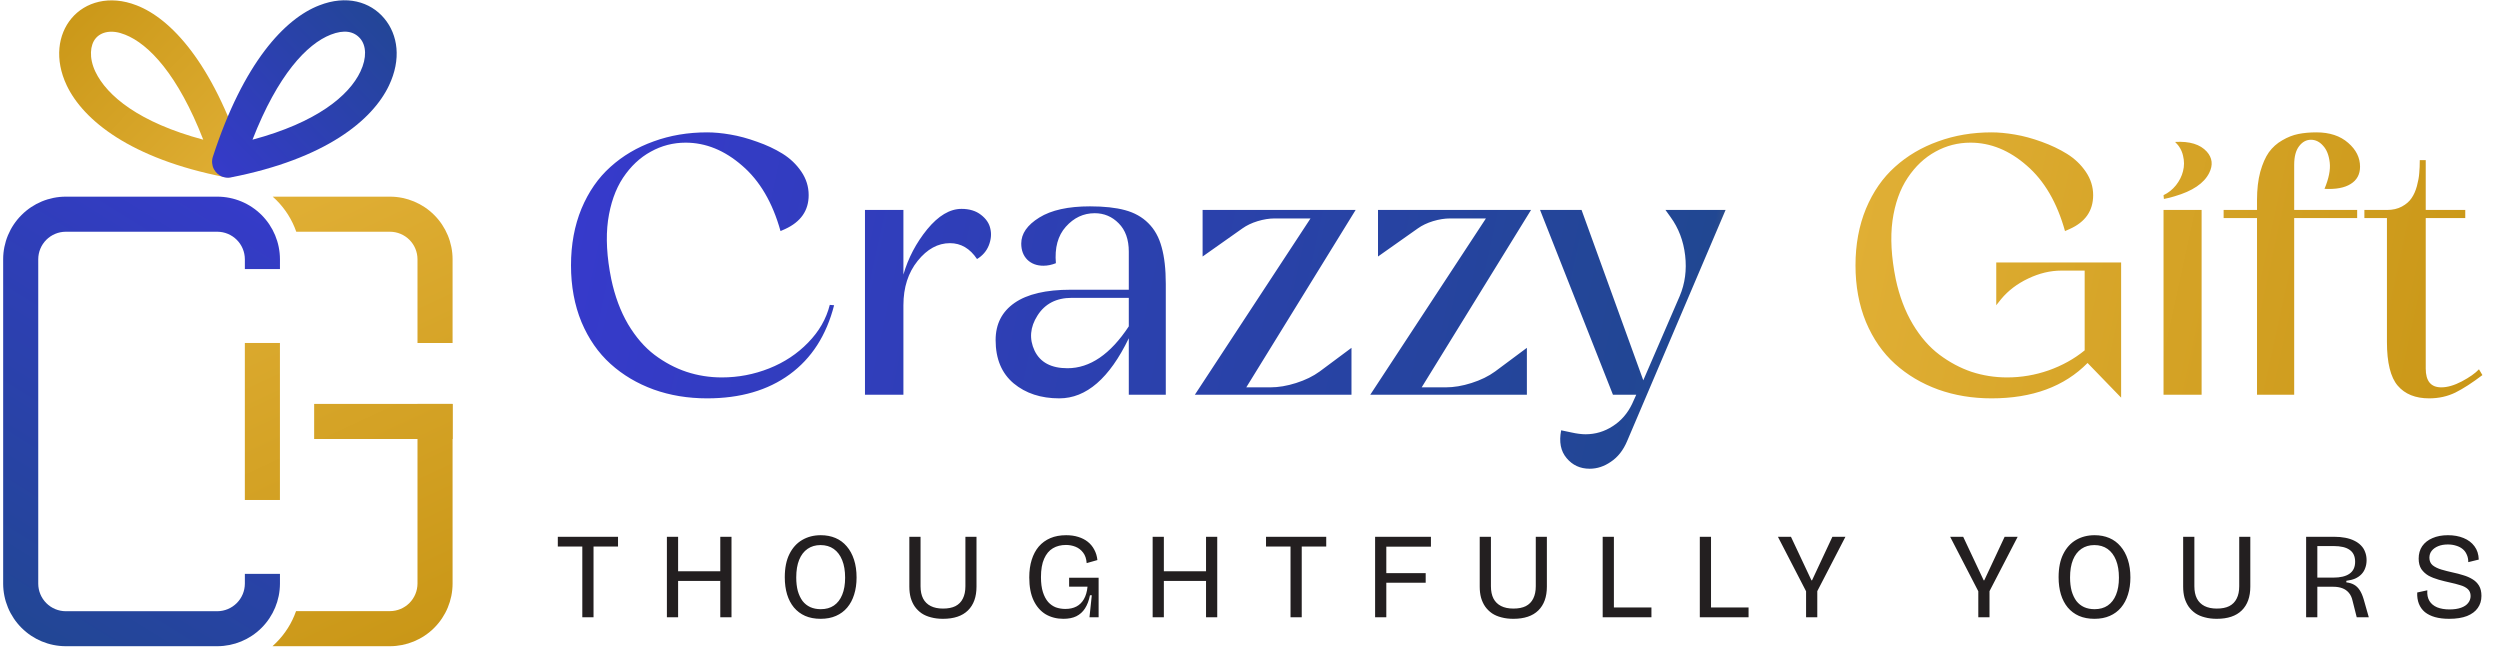<svg xmlns="http://www.w3.org/2000/svg" fill="none" viewBox="0 0 272 72" height="72" width="272">
<path fill="#231F20" d="M63.355 67.155V58.402H64.576V67.155H63.355ZM60.69 59.463V58.402H67.241V59.463H60.69ZM78.367 67.155V58.402H79.587V67.155H78.367ZM72.558 67.155V58.402H73.778V67.155H72.558ZM73.168 63.203V62.155H78.857V63.203H73.168ZM89.283 67.327C88.647 67.327 88.085 67.221 87.599 67.009C87.121 66.797 86.715 66.492 86.379 66.094C86.052 65.696 85.804 65.223 85.636 64.675C85.468 64.118 85.384 63.495 85.384 62.805C85.384 61.797 85.552 60.957 85.888 60.285C86.224 59.605 86.688 59.092 87.281 58.747C87.873 58.402 88.545 58.23 89.296 58.23C89.889 58.23 90.424 58.331 90.901 58.535C91.379 58.738 91.785 59.039 92.121 59.437C92.466 59.834 92.731 60.321 92.917 60.895C93.102 61.461 93.195 62.107 93.195 62.832C93.195 63.512 93.107 64.131 92.93 64.688C92.762 65.236 92.51 65.709 92.174 66.107C91.847 66.496 91.44 66.797 90.954 67.009C90.477 67.221 89.92 67.327 89.283 67.327ZM89.296 66.279C89.862 66.279 90.34 66.147 90.729 65.882C91.126 65.608 91.427 65.219 91.63 64.715C91.843 64.202 91.949 63.583 91.949 62.858C91.949 62.107 91.843 61.47 91.63 60.948C91.418 60.418 91.113 60.011 90.715 59.728C90.317 59.446 89.836 59.304 89.27 59.304C88.731 59.304 88.262 59.441 87.864 59.715C87.466 59.989 87.161 60.387 86.949 60.909C86.737 61.43 86.631 62.071 86.631 62.832C86.631 63.38 86.688 63.87 86.803 64.304C86.927 64.728 87.099 65.09 87.32 65.391C87.55 65.683 87.829 65.904 88.156 66.054C88.492 66.204 88.872 66.279 89.296 66.279ZM102.596 67.327C102.119 67.327 101.686 67.274 101.297 67.168C100.908 67.071 100.567 66.925 100.275 66.73C99.984 66.527 99.736 66.284 99.533 66.001C99.338 65.718 99.188 65.395 99.082 65.033C98.985 64.671 98.936 64.268 98.936 63.826V58.402H100.156V63.786C100.156 64.317 100.249 64.763 100.435 65.126C100.62 65.479 100.894 65.749 101.257 65.935C101.619 66.12 102.066 66.213 102.596 66.213C103.144 66.213 103.595 66.125 103.949 65.948C104.311 65.762 104.581 65.488 104.758 65.126C104.943 64.763 105.036 64.317 105.036 63.786V58.402H106.243V63.826C106.243 64.94 105.934 65.802 105.315 66.412C104.696 67.022 103.79 67.327 102.596 67.327ZM115.697 67.327C114.981 67.327 114.34 67.164 113.774 66.837C113.217 66.501 112.78 66.001 112.461 65.338C112.143 64.675 111.984 63.835 111.984 62.818C111.984 62.102 112.072 61.466 112.249 60.909C112.426 60.343 112.682 59.861 113.018 59.463C113.363 59.065 113.783 58.76 114.278 58.548C114.773 58.336 115.348 58.23 116.002 58.23C116.488 58.23 116.926 58.292 117.315 58.416C117.713 58.539 118.058 58.716 118.349 58.946C118.641 59.176 118.875 59.459 119.052 59.795C119.238 60.131 119.353 60.511 119.397 60.935L118.23 61.267C118.195 60.789 118.066 60.409 117.845 60.126C117.624 59.834 117.35 59.622 117.023 59.49C116.696 59.357 116.347 59.291 115.976 59.291C115.436 59.291 114.963 59.41 114.557 59.649C114.15 59.888 113.832 60.268 113.602 60.789C113.372 61.302 113.257 61.97 113.257 62.792C113.257 63.437 113.328 63.981 113.469 64.423C113.611 64.865 113.801 65.223 114.039 65.497C114.278 65.762 114.557 65.957 114.875 66.081C115.202 66.195 115.547 66.253 115.909 66.253C116.378 66.253 116.78 66.165 117.116 65.988C117.452 65.811 117.722 65.546 117.925 65.192C118.137 64.83 118.27 64.374 118.323 63.826H116.32V62.858H119.53V64.171V67.155H118.535L118.787 64.768H118.588C118.473 65.342 118.292 65.82 118.044 66.2C117.806 66.571 117.492 66.854 117.103 67.049C116.723 67.234 116.254 67.327 115.697 67.327ZM131.216 67.155V58.402H132.436V67.155H131.216ZM125.408 67.155V58.402H126.628V67.155H125.408ZM126.018 63.203V62.155H131.707V63.203H126.018ZM140.409 67.155V58.402H141.629V67.155H140.409ZM137.743 59.463V58.402H144.294V59.463H137.743ZM149.611 67.155V58.402H150.831V67.155H149.611ZM150.089 63.402V62.354H155.115V63.402H150.089ZM150.089 59.476V58.402H155.685V59.476H150.089ZM164.653 67.327C164.176 67.327 163.742 67.274 163.353 67.168C162.964 67.071 162.624 66.925 162.332 66.73C162.04 66.527 161.793 66.284 161.59 66.001C161.395 65.718 161.245 65.395 161.139 65.033C161.041 64.671 160.993 64.268 160.993 63.826V58.402H162.213V63.786C162.213 64.317 162.306 64.763 162.491 65.126C162.677 65.479 162.951 65.749 163.314 65.935C163.676 66.12 164.123 66.213 164.653 66.213C165.201 66.213 165.652 66.125 166.006 65.948C166.368 65.762 166.638 65.488 166.815 65.126C167 64.763 167.093 64.317 167.093 63.786V58.402H168.3V63.826C168.3 64.94 167.99 65.802 167.372 66.412C166.753 67.022 165.847 67.327 164.653 67.327ZM174.372 67.155V58.402H175.592V67.155H174.372ZM174.77 67.155V66.094H179.676V67.155H174.77ZM184.939 67.155V58.402H186.159V67.155H184.939ZM185.337 67.155V66.094H190.244V67.155H185.337ZM196.501 67.155V64.33L193.437 58.402H194.856L197.084 63.137H197.151L199.365 58.402H200.784L197.721 64.317V67.155H196.501ZM215.239 67.155V64.33L212.176 58.402H213.595L215.823 63.137H215.889L218.104 58.402H219.523L216.459 64.317V67.155H215.239ZM227.874 67.327C227.238 67.327 226.677 67.221 226.19 67.009C225.713 66.797 225.306 66.492 224.97 66.094C224.643 65.696 224.396 65.223 224.228 64.675C224.06 64.118 223.976 63.495 223.976 62.805C223.976 61.797 224.144 60.957 224.48 60.285C224.816 59.605 225.28 59.092 225.872 58.747C226.464 58.402 227.136 58.23 227.888 58.23C228.48 58.23 229.015 58.331 229.492 58.535C229.97 58.738 230.376 59.039 230.712 59.437C231.057 59.834 231.322 60.321 231.508 60.895C231.694 61.461 231.787 62.107 231.787 62.832C231.787 63.512 231.698 64.131 231.521 64.688C231.353 65.236 231.101 65.709 230.765 66.107C230.438 66.496 230.032 66.797 229.545 67.009C229.068 67.221 228.511 67.327 227.874 67.327ZM227.888 66.279C228.454 66.279 228.931 66.147 229.32 65.882C229.718 65.608 230.018 65.219 230.222 64.715C230.434 64.202 230.54 63.583 230.54 62.858C230.54 62.107 230.434 61.47 230.222 60.948C230.01 60.418 229.705 60.011 229.307 59.728C228.909 59.446 228.427 59.304 227.861 59.304C227.322 59.304 226.853 59.441 226.456 59.715C226.058 59.989 225.753 60.387 225.54 60.909C225.328 61.43 225.222 62.071 225.222 62.832C225.222 63.38 225.28 63.87 225.395 64.304C225.518 64.728 225.691 65.09 225.912 65.391C226.142 65.683 226.42 65.904 226.747 66.054C227.083 66.204 227.463 66.279 227.888 66.279ZM241.188 67.327C240.71 67.327 240.277 67.274 239.888 67.168C239.499 67.071 239.159 66.925 238.867 66.73C238.575 66.527 238.327 66.284 238.124 66.001C237.93 65.718 237.779 65.395 237.673 65.033C237.576 64.671 237.527 64.268 237.527 63.826V58.402H238.747V63.786C238.747 64.317 238.84 64.763 239.026 65.126C239.212 65.479 239.486 65.749 239.848 65.935C240.211 66.12 240.657 66.213 241.188 66.213C241.736 66.213 242.187 66.125 242.54 65.948C242.903 65.762 243.172 65.488 243.349 65.126C243.535 64.763 243.628 64.317 243.628 63.786V58.402H244.834V63.826C244.834 64.94 244.525 65.802 243.906 66.412C243.287 67.022 242.381 67.327 241.188 67.327ZM250.906 67.155V58.402H253.957C254.399 58.402 254.801 58.438 255.163 58.508C255.535 58.579 255.862 58.685 256.145 58.827C256.436 58.968 256.68 59.141 256.874 59.344C257.077 59.547 257.228 59.786 257.325 60.06C257.431 60.325 257.484 60.621 257.484 60.948C257.484 61.258 257.435 61.541 257.338 61.797C257.25 62.054 257.113 62.279 256.927 62.474C256.741 62.668 256.512 62.827 256.238 62.951C255.963 63.066 255.645 63.145 255.283 63.19V63.362C255.601 63.397 255.879 63.481 256.118 63.614C256.357 63.747 256.56 63.941 256.728 64.198C256.896 64.445 257.042 64.777 257.166 65.192L257.723 67.155H256.41L255.959 65.365C255.879 65.002 255.742 64.71 255.548 64.489C255.362 64.268 255.128 64.105 254.845 63.999C254.562 63.892 254.231 63.839 253.85 63.839H252.126V67.155H250.906ZM252.126 62.845H253.85C254.637 62.845 255.23 62.703 255.627 62.42C256.034 62.138 256.238 61.704 256.238 61.121C256.238 60.537 256.043 60.108 255.654 59.834C255.274 59.552 254.682 59.41 253.877 59.41H252.126V62.845ZM266.467 67.327C265.883 67.327 265.37 67.265 264.928 67.141C264.495 67.018 264.128 66.837 263.828 66.598C263.536 66.35 263.319 66.05 263.178 65.696C263.036 65.342 262.974 64.931 262.992 64.463L264.093 64.224C264.057 64.684 264.133 65.068 264.318 65.378C264.504 65.687 264.787 65.921 265.167 66.081C265.547 66.231 265.994 66.306 266.506 66.306C267.002 66.306 267.421 66.244 267.766 66.12C268.111 65.997 268.367 65.824 268.535 65.603C268.712 65.382 268.801 65.13 268.801 64.847C268.801 64.529 268.699 64.277 268.496 64.091C268.292 63.906 268.018 63.764 267.673 63.667C267.337 63.561 266.962 63.464 266.546 63.375C266.14 63.287 265.733 63.185 265.326 63.07C264.919 62.955 264.553 62.809 264.225 62.633C263.907 62.447 263.646 62.208 263.443 61.916C263.249 61.616 263.151 61.236 263.151 60.776C263.151 60.254 263.279 59.803 263.536 59.423C263.801 59.043 264.172 58.752 264.65 58.548C265.127 58.336 265.689 58.23 266.334 58.23C266.971 58.23 267.536 58.331 268.031 58.535C268.535 58.738 268.933 59.039 269.225 59.437C269.517 59.826 269.671 60.307 269.689 60.882L268.549 61.161C268.549 60.842 268.491 60.564 268.376 60.325C268.27 60.078 268.12 59.879 267.925 59.728C267.731 59.569 267.497 59.45 267.223 59.37C266.948 59.282 266.648 59.238 266.321 59.238C265.923 59.238 265.574 59.3 265.273 59.423C264.973 59.547 264.738 59.715 264.57 59.927C264.402 60.139 264.318 60.392 264.318 60.683C264.318 61.028 264.438 61.302 264.676 61.505C264.924 61.7 265.242 61.855 265.631 61.97C266.02 62.084 266.436 62.191 266.878 62.288C267.258 62.367 267.629 62.465 267.992 62.58C268.363 62.686 268.699 62.832 269 63.017C269.3 63.194 269.539 63.428 269.716 63.72C269.893 64.012 269.981 64.383 269.981 64.834C269.981 65.338 269.848 65.776 269.583 66.147C269.327 66.518 268.938 66.81 268.416 67.022C267.894 67.225 267.245 67.327 266.467 67.327Z"></path>
<path fill="url(#paint0_linear_588_236)" d="M7.153 21.396H23.649C25.454 21.399 27.184 22.117 28.461 23.394C29.737 24.67 30.455 26.401 30.459 28.206V29.275H26.641V28.206C26.638 27.413 26.322 26.654 25.761 26.093C25.201 25.533 24.442 25.216 23.649 25.213H7.153C6.36 25.215 5.6 25.531 5.039 26.091C4.478 26.652 4.163 27.413 4.161 28.206V63.509C4.164 64.302 4.48 65.061 5.041 65.621C5.601 66.182 6.361 66.498 7.153 66.501H23.649C24.441 66.495 25.198 66.178 25.758 65.618C26.318 65.058 26.635 64.301 26.641 63.509V62.44H30.459V63.509C30.452 65.312 29.733 67.039 28.456 68.313C27.18 69.587 25.452 70.304 23.649 70.307H7.153C5.35 70.304 3.622 69.587 2.346 68.313C1.07 67.039 0.35 65.312 0.344 63.509L0.344 28.206C0.347 26.401 1.065 24.67 2.342 23.394C3.618 22.117 5.348 21.399 7.153 21.396Z"></path>
<path fill="url(#paint1_linear_588_236)" d="M49.241 43.946V63.509C49.235 65.312 48.515 67.039 47.239 68.313C45.963 69.587 44.234 70.304 42.431 70.307H29.648C29.788 70.187 29.922 70.059 30.049 69.924C31.02 68.957 31.759 67.783 32.211 66.49H42.431C43.224 66.487 43.983 66.17 44.544 65.61C45.104 65.049 45.42 64.29 45.423 63.497V43.946H49.241Z"></path>
<path fill="url(#paint2_linear_588_236)" d="M29.672 21.396H42.454C44.255 21.405 45.98 22.126 47.251 23.402C48.522 24.678 49.238 26.405 49.241 28.206V37.316H45.423V28.206C45.422 27.413 45.106 26.652 44.545 26.091C43.984 25.531 43.224 25.215 42.431 25.213H32.234C31.782 23.918 31.044 22.742 30.073 21.774C29.945 21.646 29.811 21.518 29.672 21.396Z"></path>
<path fill="url(#paint3_linear_588_236)" d="M30.456 37.316H26.639V54.398H30.456V37.316Z"></path>
<path fill="url(#paint4_linear_588_236)" d="M49.241 43.946H34.18V47.763H49.241V43.946Z"></path>
<path fill="url(#paint5_linear_588_236)" d="M10.377 7.8C11.626 10.42 15.136 13.331 22.114 15.197C19.365 8.137 16.199 4.784 13.602 3.768C12.166 3.187 11.016 3.454 10.412 4.169C9.807 4.883 9.656 6.278 10.377 7.8ZM24.461 19.27C14.183 17.259 9.058 13.064 7.263 9.299C5.915 6.458 6.31 3.744 7.786 1.99C9.261 0.235 11.893 -0.578 14.868 0.584C18.581 2.019 23.084 6.795 26.431 17.044C26.567 17.479 26.528 17.95 26.322 18.356C26.115 18.762 25.758 19.071 25.327 19.217C25.047 19.307 24.749 19.325 24.461 19.27Z"></path>
<path fill="url(#paint6_linear_588_236)" d="M42.322 9.3C40.521 13.095 35.402 17.29 25.124 19.3C24.836 19.356 24.538 19.338 24.258 19.248C23.827 19.102 23.47 18.792 23.263 18.386C23.057 17.98 23.018 17.509 23.154 17.075C26.489 6.796 31.004 2.02 34.734 0.585C37.692 -0.577 40.283 0.184 41.799 1.991C43.316 3.798 43.67 6.459 42.322 9.3ZM27.471 15.198C34.444 13.333 37.965 10.422 39.208 7.801C39.934 6.279 39.853 4.943 39.173 4.17C38.493 3.397 37.43 3.205 35.989 3.769C33.386 4.786 30.225 8.138 27.471 15.198Z"></path>
<path fill="url(#paint7_linear_588_236)" d="M85.411 24.925L84.92 25.141C84.056 22.039 82.662 19.663 80.738 18.014C78.827 16.352 76.779 15.521 74.593 15.521C73.245 15.521 71.981 15.848 70.803 16.502C69.626 17.144 68.618 18.093 67.78 19.349C66.955 20.606 66.412 22.157 66.15 24.002C65.902 25.848 66.019 27.968 66.504 30.364C66.896 32.222 67.505 33.858 68.33 35.272C69.167 36.672 70.129 37.785 71.216 38.61C72.315 39.434 73.474 40.05 74.691 40.455C75.921 40.861 77.204 41.064 78.539 41.064C80.319 41.064 82.034 40.737 83.683 40.082C85.332 39.428 86.746 38.492 87.924 37.275C89.115 36.057 89.9 34.69 90.28 33.171L90.751 33.21C89.914 36.483 88.304 38.989 85.921 40.73C83.539 42.471 80.542 43.341 76.929 43.341C74.848 43.341 72.911 43.021 71.118 42.379C69.324 41.725 67.76 40.796 66.425 39.591C65.09 38.387 64.036 36.869 63.264 35.036C62.505 33.191 62.125 31.136 62.125 28.871C62.125 26.607 62.505 24.552 63.264 22.706C64.036 20.861 65.09 19.343 66.425 18.151C67.76 16.947 69.324 16.024 71.118 15.383C72.911 14.729 74.848 14.401 76.929 14.401C77.701 14.401 78.546 14.48 79.462 14.637C80.391 14.794 81.36 15.056 82.368 15.422C83.389 15.776 84.311 16.208 85.136 16.718C85.961 17.229 86.641 17.877 87.178 18.662C87.715 19.447 87.983 20.305 87.983 21.234C87.983 22.909 87.126 24.14 85.411 24.925ZM94.109 42.949V22.844H98.291V29.873C98.814 28.066 99.678 26.424 100.882 24.945C102.1 23.466 103.343 22.726 104.613 22.726C105.477 22.726 106.183 22.942 106.733 23.374C107.296 23.806 107.636 24.316 107.754 24.905C107.885 25.481 107.826 26.083 107.577 26.712C107.329 27.327 106.903 27.818 106.301 28.184C105.529 27.032 104.547 26.456 103.356 26.456C102.047 26.456 100.876 27.098 99.842 28.381C98.808 29.663 98.291 31.273 98.291 33.21V42.949H94.109ZM114.881 28.636C114.423 28.819 113.971 28.911 113.526 28.911C112.806 28.911 112.224 28.695 111.779 28.263C111.334 27.818 111.111 27.229 111.111 26.496C111.111 25.422 111.766 24.48 113.075 23.669C114.384 22.857 116.223 22.451 118.592 22.451C120.123 22.451 121.393 22.589 122.401 22.863C123.422 23.138 124.266 23.61 124.933 24.277C125.614 24.945 126.098 25.815 126.386 26.888C126.687 27.949 126.838 29.284 126.838 30.894V42.949H122.813V36.803C120.706 41.162 118.186 43.341 115.254 43.341C113.251 43.341 111.596 42.798 110.287 41.712C108.978 40.612 108.323 39.042 108.323 37C108.323 35.259 109.011 33.911 110.385 32.955C111.759 32 113.795 31.522 116.491 31.522H122.813V27.379C122.813 26.057 122.447 25.03 121.714 24.297C120.994 23.564 120.123 23.197 119.102 23.197C117.885 23.197 116.838 23.688 115.961 24.67C115.097 25.638 114.737 26.96 114.881 28.636ZM122.813 35.508V32.406H116.609C114.933 32.406 113.69 33.047 112.878 34.33C112.067 35.599 111.962 36.875 112.564 38.158C113.179 39.428 114.371 40.063 116.138 40.063C118.585 40.063 120.81 38.544 122.813 35.508ZM135.182 24.846L130.843 27.909V22.844H147.493L135.595 42.144H138.206C139.096 42.144 140.032 41.987 141.013 41.672C142.008 41.358 142.866 40.94 143.585 40.416L147.041 37.844V42.949H129.999L142.584 23.767H138.677C138.101 23.767 137.486 23.865 136.831 24.061C136.19 24.258 135.64 24.519 135.182 24.846ZM154.266 24.846L149.927 27.909V22.844H166.576L154.678 42.144H157.29C158.18 42.144 159.116 41.987 160.097 41.672C161.092 41.358 161.949 40.94 162.669 40.416L166.125 37.844V42.949H149.083L161.668 23.767H157.761C157.185 23.767 156.57 23.865 155.915 24.061C155.274 24.258 154.724 24.519 154.266 24.846ZM177.571 43.95L178.023 42.949H175.49L167.558 22.844H172.074L178.789 41.378L182.755 32.209C183.33 30.848 183.527 29.375 183.344 27.792C183.16 26.208 182.63 24.814 181.753 23.61L181.204 22.844H187.742L177.022 48.014C176.603 48.996 176.02 49.735 175.274 50.233C174.541 50.743 173.769 50.998 172.957 50.998C171.923 50.998 171.086 50.612 170.444 49.84C169.803 49.081 169.607 48.073 169.855 46.817L170.974 47.052C171.563 47.183 172.074 47.248 172.506 47.248C173.579 47.248 174.567 46.954 175.47 46.365C176.374 45.789 177.074 44.984 177.571 43.95ZM225.163 24.925L224.672 25.141C223.809 22.039 222.421 19.663 220.51 18.014C218.612 16.352 216.57 15.521 214.384 15.521C213.023 15.521 211.753 15.848 210.575 16.502C209.397 17.144 208.39 18.093 207.552 19.349C206.714 20.606 206.164 22.157 205.903 24.002C205.654 25.848 205.772 27.968 206.256 30.364C206.649 32.209 207.264 33.839 208.102 35.252C208.939 36.653 209.908 37.765 211.007 38.59C212.107 39.415 213.272 40.036 214.502 40.455C215.746 40.861 217.035 41.064 218.37 41.064C219.915 41.064 221.42 40.809 222.886 40.298C224.365 39.775 225.674 39.048 226.812 38.119V29.441H224.28C223.076 29.441 221.871 29.729 220.667 30.305C219.476 30.867 218.494 31.614 217.722 32.543L217.192 33.21V28.557H230.778V43.263L227.127 39.493C224.6 42.059 221.119 43.341 216.682 43.341C214.6 43.341 212.663 43.021 210.87 42.379C209.077 41.725 207.513 40.796 206.178 39.591C204.842 38.387 203.789 36.869 203.017 35.036C202.257 33.191 201.878 31.136 201.878 28.871C201.878 26.607 202.257 24.552 203.017 22.706C203.789 20.861 204.842 19.343 206.178 18.151C207.513 16.947 209.077 16.024 210.87 15.383C212.663 14.729 214.6 14.401 216.682 14.401C217.441 14.401 218.285 14.48 219.214 14.637C220.144 14.794 221.112 15.056 222.12 15.422C223.141 15.789 224.064 16.227 224.888 16.738C225.713 17.248 226.394 17.896 226.93 18.681C227.467 19.467 227.735 20.318 227.735 21.234C227.735 22.936 226.878 24.166 225.163 24.925ZM236.649 15.442C238.233 15.35 239.385 15.704 240.104 16.502C240.707 17.183 240.792 17.955 240.36 18.819C239.797 19.945 238.547 20.789 236.61 21.352C236.243 21.47 235.851 21.568 235.432 21.646L235.392 21.234C235.916 20.985 236.368 20.625 236.747 20.154C237.127 19.67 237.382 19.159 237.513 18.623C237.657 18.073 237.657 17.51 237.513 16.934C237.382 16.358 237.094 15.861 236.649 15.442ZM235.392 22.844H239.535V42.949H235.392V22.844ZM252.022 14.401C253.462 14.401 254.614 14.781 255.478 15.54C256.342 16.286 256.773 17.15 256.773 18.132C256.773 18.97 256.433 19.598 255.752 20.017C255.085 20.436 254.136 20.612 252.906 20.547C253.377 19.421 253.567 18.466 253.475 17.68C253.383 16.882 253.141 16.273 252.749 15.854C252.369 15.422 251.93 15.206 251.433 15.206C250.923 15.206 250.491 15.442 250.137 15.913C249.784 16.371 249.607 17.045 249.607 17.936V22.844H256.459V23.727H249.607V42.949H245.563V23.727H241.93V22.844H245.563V21.764C245.563 20.599 245.68 19.578 245.916 18.701C246.165 17.811 246.479 17.098 246.858 16.561C247.251 16.024 247.735 15.592 248.311 15.265C248.887 14.925 249.47 14.696 250.059 14.578C250.648 14.46 251.302 14.401 252.022 14.401ZM263.92 40.102C263.92 41.463 264.483 42.144 265.609 42.144C266.276 42.144 267.022 41.928 267.847 41.496C268.685 41.051 269.306 40.612 269.712 40.18L270.085 40.809C268.986 41.646 268.004 42.281 267.14 42.713C266.276 43.132 265.327 43.341 264.293 43.341C262.801 43.341 261.662 42.883 260.877 41.967C260.092 41.051 259.699 39.461 259.699 37.196V23.727H257.245V22.844H259.699C260.327 22.844 260.87 22.72 261.328 22.471C261.787 22.222 262.133 21.921 262.369 21.568C262.618 21.214 262.814 20.776 262.958 20.252C263.102 19.716 263.187 19.244 263.213 18.839C263.253 18.42 263.272 17.948 263.272 17.425H263.92V22.844H268.22V23.727H263.92V40.102Z"></path>
<defs>
<linearGradient gradientUnits="userSpaceOnUse" y2="21.107" x2="30.695" y1="70.007" x1="0.344" id="paint0_linear_588_236">
<stop stop-color="#214792"></stop>
<stop stop-color="#363ACB" offset="1"></stop>
</linearGradient>
<linearGradient gradientUnits="userSpaceOnUse" y2="70.007" x2="49.241" y1="21.107" x1="26.477" id="paint1_linear_588_236">
<stop stop-color="#E0AF35"></stop>
<stop stop-color="#E0AF35" offset="0.029"></stop>
<stop stop-color="#C99616" offset="1"></stop>
</linearGradient>
<linearGradient gradientUnits="userSpaceOnUse" y2="70.007" x2="49.241" y1="21.107" x1="26.477" id="paint2_linear_588_236">
<stop stop-color="#E0AF35"></stop>
<stop stop-color="#E0AF35" offset="0.029"></stop>
<stop stop-color="#C99616" offset="1"></stop>
</linearGradient>
<linearGradient gradientUnits="userSpaceOnUse" y2="70.007" x2="49.241" y1="21.107" x1="26.477" id="paint3_linear_588_236">
<stop stop-color="#E0AF35"></stop>
<stop stop-color="#E0AF35" offset="0.029"></stop>
<stop stop-color="#C99616" offset="1"></stop>
</linearGradient>
<linearGradient gradientUnits="userSpaceOnUse" y2="70.007" x2="49.241" y1="21.107" x1="26.477" id="paint4_linear_588_236">
<stop stop-color="#E0AF35"></stop>
<stop stop-color="#E0AF35" offset="0.029"></stop>
<stop stop-color="#C99616" offset="1"></stop>
</linearGradient>
<linearGradient gradientUnits="userSpaceOnUse" y2="19.421" x2="26.478" y1="0.03" x1="6.244" id="paint5_linear_588_236">
<stop stop-color="#C99616"></stop>
<stop stop-color="#E0AF35" offset="1"></stop>
</linearGradient>
<linearGradient gradientUnits="userSpaceOnUse" y2="19.422" x2="23.107" y1="0.031" x1="43.341" id="paint6_linear_588_236">
<stop stop-color="#214792"></stop>
<stop stop-color="#363ACB" offset="1"></stop>
</linearGradient>
<linearGradient gradientUnits="userSpaceOnUse" y2="56.062" x2="268.163" y1="10.949" x1="60.358" id="paint7_linear_588_236">
<stop stop-color="#363ACB" offset="0.024"></stop>
<stop stop-color="#214792" offset="0.593"></stop>
<stop stop-color="#E0AF35" offset="0.664"></stop>
<stop stop-color="#C99616" offset="1"></stop>
</linearGradient>
</defs>
</svg>
